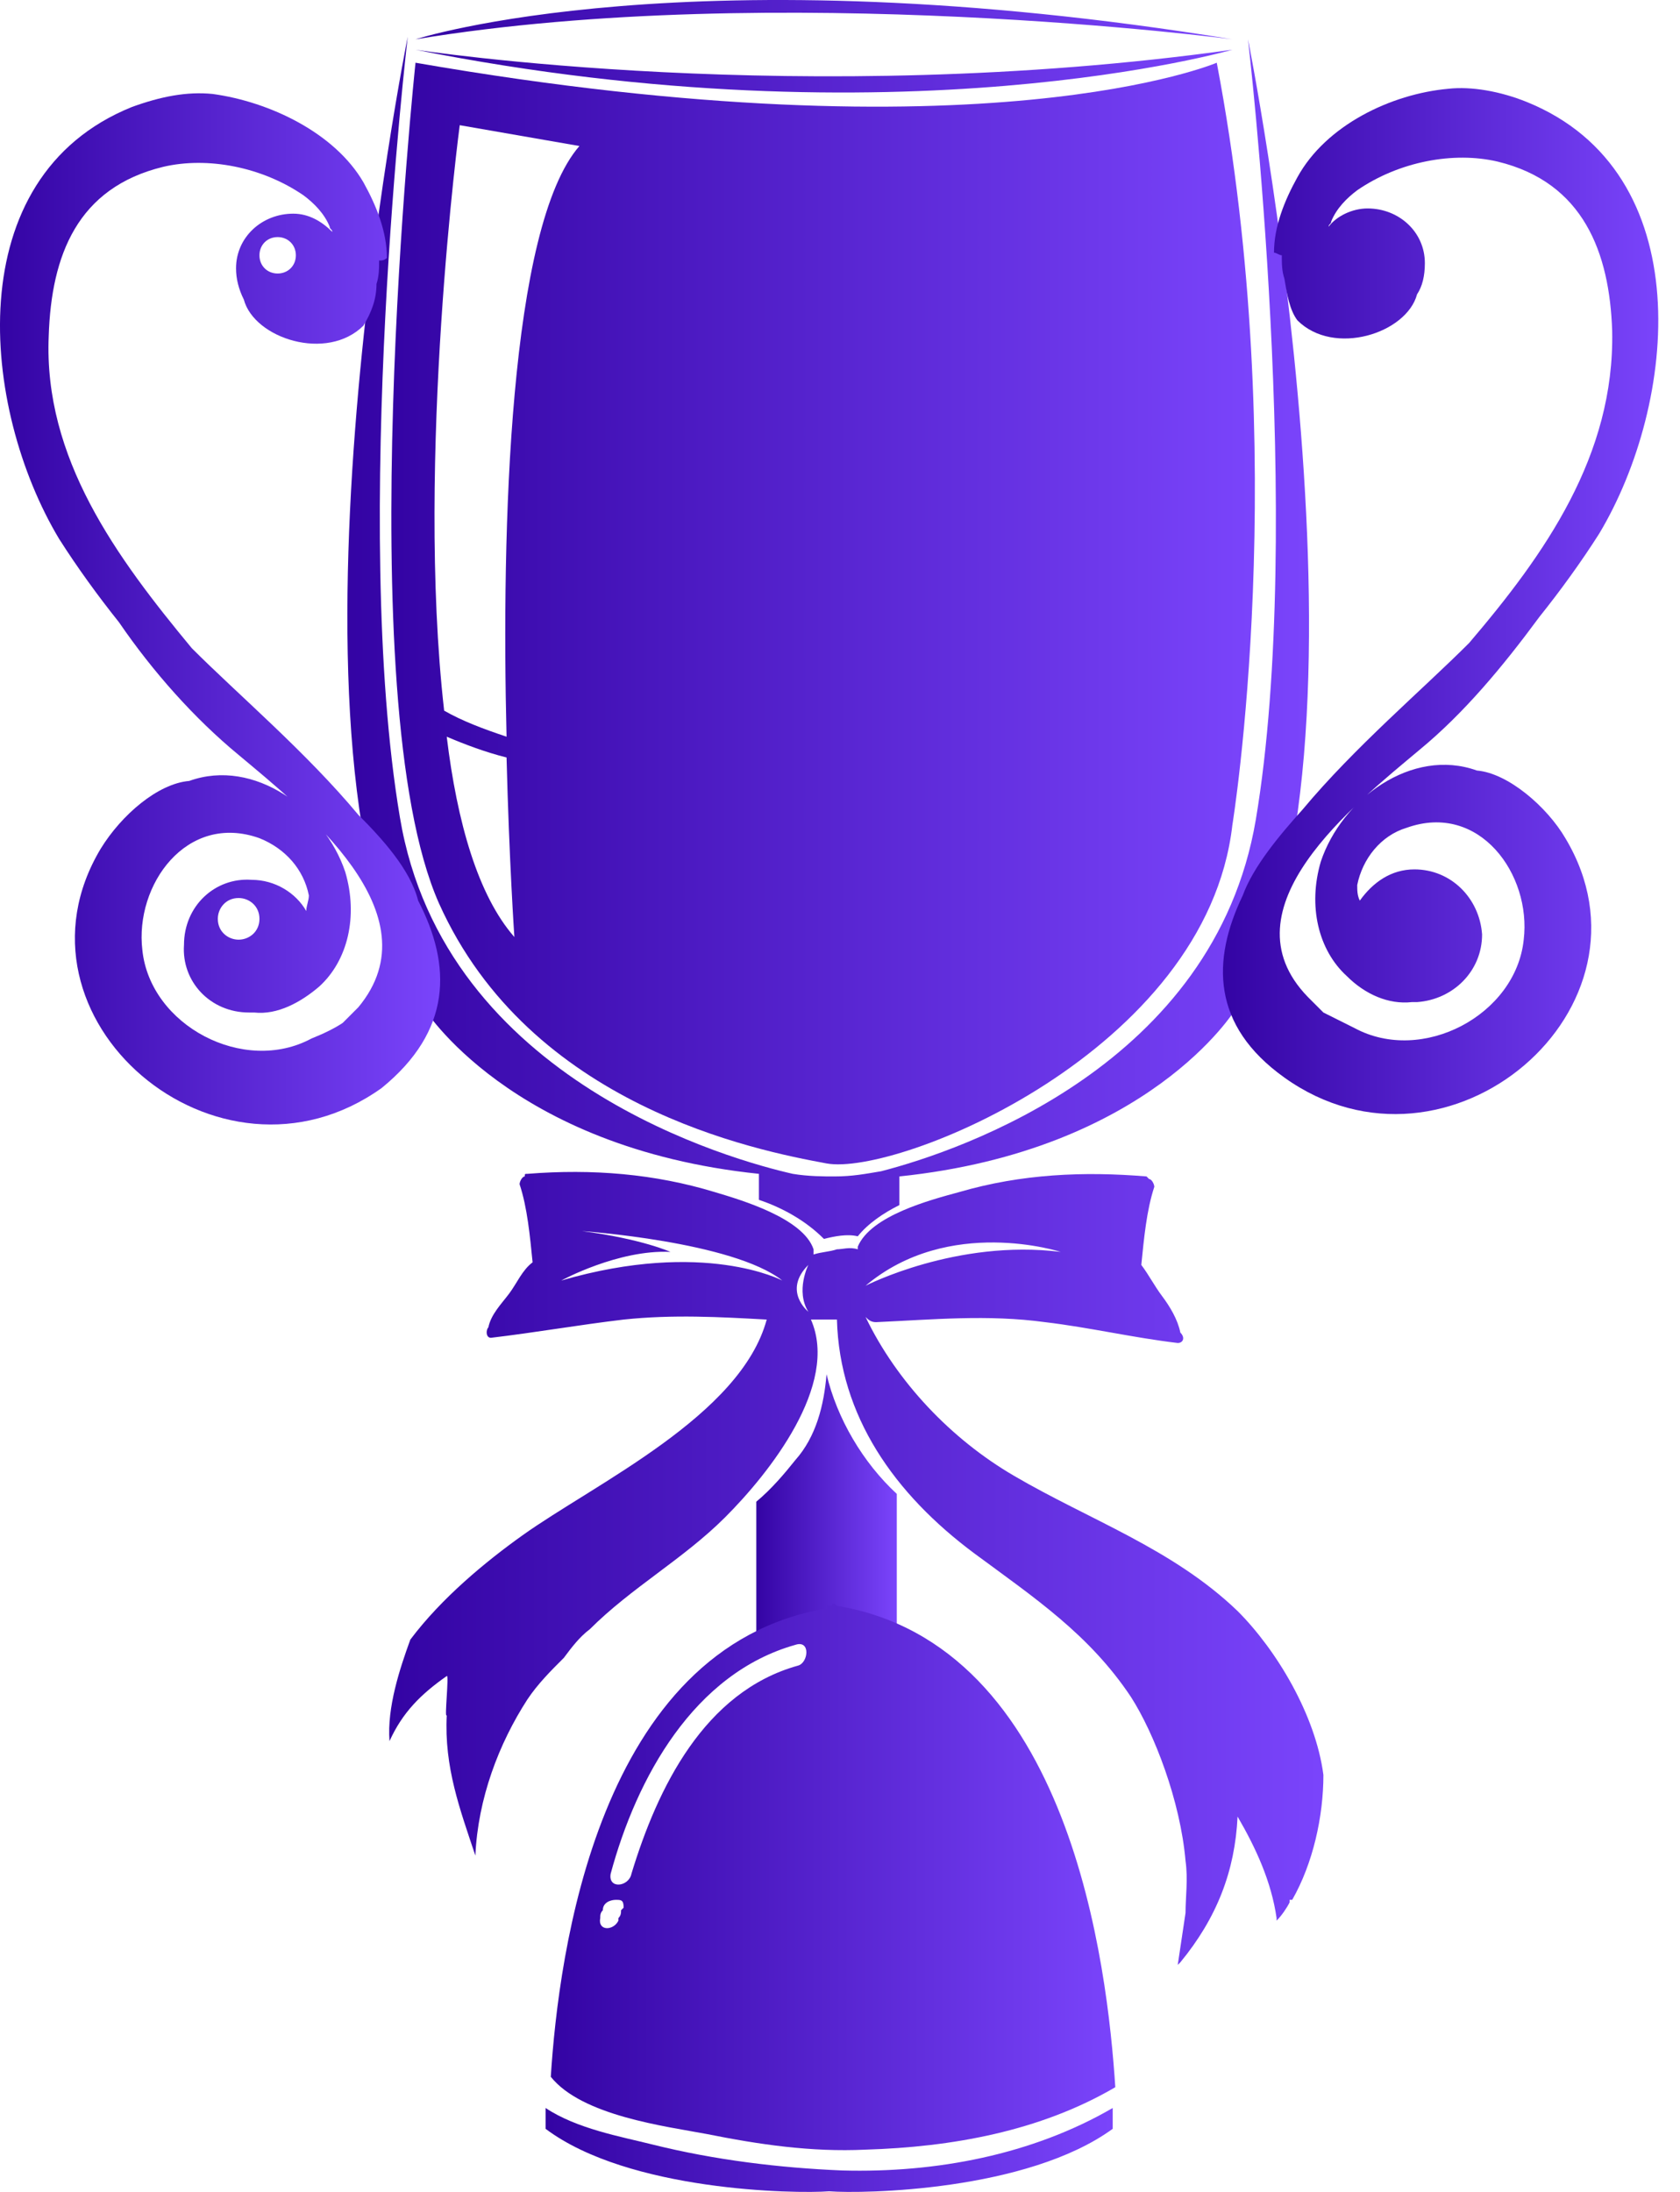 <svg width="46" height="60" viewBox="0 0 46 60" fill="none" xmlns="http://www.w3.org/2000/svg">
<path d="M11.377 1.361C11.377 1.361 21.991 2.999 33.743 1.361C33.743 1.361 24.626 3.997 11.377 1.361Z" fill="url(#paint0_linear_33_360)"/>
<path d="M11.377 1.076C11.377 1.076 18.857 -1.345 33.743 1.076C33.743 1.076 21.278 -0.562 11.377 1.076Z" fill="url(#paint1_linear_33_360)"/>
<path d="M22.632 37.617C22.56 38.471 22.347 39.326 21.777 39.967C21.492 40.323 21.136 40.751 20.708 41.107V44.74C21.991 44.027 23.273 44.241 24.555 44.74V40.893C23.629 40.038 22.916 38.828 22.632 37.617Z" fill="url(#paint2_linear_33_360)"/>
<path d="M34.171 1.076C34.171 1.076 35.738 14.396 34.384 22.445C33.245 29.14 26.335 31.491 24.127 32.061C23.7 32.132 23.344 32.203 22.845 32.203C22.56 32.203 22.133 32.203 21.706 32.132C20.139 31.776 12.161 29.639 10.95 22.374C9.597 14.325 11.164 1.005 11.164 1.005C11.164 1.005 7.175 20.878 11.591 27.573C11.591 27.573 13.942 31.42 20.78 32.132V32.844C21.421 33.058 22.062 33.414 22.56 33.913C22.845 33.842 23.201 33.77 23.486 33.842C23.771 33.486 24.199 33.2 24.626 32.987V32.203C31.464 31.491 33.815 27.645 33.815 27.645C38.159 20.949 34.171 1.076 34.171 1.076Z" fill="url(#paint3_linear_33_360)"/>
<path d="M38.872 20.522C40.083 19.525 41.151 18.243 42.148 16.889C42.718 16.177 43.288 15.393 43.786 14.61C45.923 11.049 46.564 4.709 41.792 2.786C41.08 2.501 40.296 2.359 39.655 2.43C38.088 2.572 36.307 3.427 35.524 4.852C35.168 5.493 34.883 6.205 34.883 6.917C34.954 6.917 35.025 6.988 35.097 6.988C35.097 7.202 35.097 7.416 35.168 7.629C35.239 8.057 35.31 8.484 35.524 8.769C36.521 9.766 38.516 9.125 38.8 8.057C38.943 7.843 39.014 7.558 39.014 7.202C39.014 6.347 38.302 5.706 37.447 5.706C37.02 5.706 36.592 5.92 36.379 6.205C36.379 6.134 36.45 6.134 36.45 6.062C36.592 5.706 36.877 5.421 37.162 5.208C38.302 4.424 39.798 4.139 41.009 4.424C43.359 4.994 44.071 6.917 44.143 9.054C44.214 12.473 42.291 15.18 40.225 17.602C38.943 18.884 37.091 20.451 35.666 22.16C35.025 22.872 34.313 23.727 34.028 24.511C33.173 26.291 33.173 28.072 35.168 29.497C39.655 32.702 45.639 27.573 42.861 22.944C42.362 22.089 41.294 21.163 40.439 21.092C38.658 20.451 36.735 21.875 36.165 23.585C35.809 24.796 36.094 26.006 36.877 26.719C37.376 27.217 38.017 27.502 38.658 27.431C38.729 27.431 38.729 27.431 38.8 27.431C39.798 27.36 40.581 26.576 40.581 25.579C40.51 24.582 39.727 23.798 38.729 23.798C38.088 23.798 37.59 24.155 37.233 24.653C37.162 24.511 37.162 24.368 37.162 24.226C37.305 23.514 37.803 22.872 38.516 22.659C40.51 21.947 41.935 23.941 41.721 25.722C41.507 27.787 38.943 29.141 37.091 28.143C36.806 28.001 36.521 27.858 36.236 27.716C36.094 27.573 35.951 27.431 35.809 27.289C33.458 24.867 37.091 22.018 38.872 20.522Z" fill="url(#paint4_linear_33_360)"/>
<path d="M22.916 43.956C22.845 43.885 22.774 43.885 22.774 43.956C22.703 43.956 22.632 43.956 22.632 43.956V44.028C16.363 45.096 15.295 53.501 15.081 56.849C15.936 57.917 18.215 58.202 19.355 58.416C20.78 58.701 22.204 58.914 23.7 58.843C26.051 58.772 28.472 58.344 30.538 57.134C30.324 53.857 29.327 45.025 22.916 43.956ZM17.005 52.29C17.005 52.361 17.005 52.432 16.933 52.504V52.575C16.791 52.86 16.363 52.86 16.435 52.504C16.435 52.432 16.435 52.361 16.506 52.29C16.506 52.076 16.72 52.005 16.862 52.005C17.005 52.005 17.076 52.005 17.076 52.219C17.076 52.219 17.076 52.219 17.005 52.29ZM21.848 45.594C19.284 46.307 18.002 48.942 17.289 51.293C17.218 51.649 16.648 51.72 16.72 51.293C17.432 48.657 18.999 45.808 21.777 45.025C22.204 44.882 22.133 45.523 21.848 45.594Z" fill="url(#paint5_linear_33_360)"/>
<path d="M23.059 59.413C21.349 59.342 19.569 59.128 17.859 58.701C17.005 58.487 15.794 58.273 14.939 57.703C14.939 58.059 14.939 58.273 14.939 58.273C17.218 59.983 21.777 60.054 22.703 59.983C23.629 60.054 28.116 59.983 30.467 58.273C30.467 58.273 30.467 58.059 30.467 57.703C28.259 58.986 25.623 59.484 23.059 59.413Z" fill="url(#paint6_linear_33_360)"/>
<path d="M33.316 1.717C33.316 1.717 26.977 4.424 11.377 1.717C11.377 1.717 9.525 19.097 12.018 24.724C14.511 30.28 20.708 31.491 22.632 31.847C24.555 32.203 33.031 28.784 33.743 22.587C33.743 22.587 35.382 12.544 33.316 1.717ZM12.232 20.166C12.731 20.379 13.301 20.593 13.87 20.735C13.942 23.584 14.084 25.65 14.084 25.65C13.087 24.511 12.517 22.516 12.232 20.166ZM13.87 20.166C13.229 19.952 12.66 19.738 12.161 19.453C11.377 12.544 12.588 3.427 12.588 3.427L15.865 3.997C13.942 6.205 13.728 14.467 13.87 20.166Z" fill="url(#paint7_linear_33_360)"/>
<path d="M33.886 44.099C32.105 42.389 29.826 41.606 27.76 40.395C26.051 39.398 24.555 37.831 23.7 36.05C23.771 36.121 23.843 36.192 23.985 36.192C25.552 36.121 27.048 35.978 28.615 36.192C29.826 36.335 31.037 36.62 32.248 36.762C32.39 36.762 32.461 36.62 32.319 36.477C32.248 36.121 32.034 35.765 31.82 35.48C31.606 35.195 31.464 34.91 31.25 34.625C31.322 33.913 31.393 33.129 31.606 32.488C31.606 32.417 31.535 32.275 31.464 32.275L31.393 32.203C29.683 32.061 27.974 32.132 26.264 32.631C25.481 32.844 23.843 33.272 23.486 34.127V34.198C23.273 34.127 23.059 34.198 22.916 34.198C22.703 34.269 22.489 34.269 22.276 34.34C22.276 34.269 22.276 34.269 22.276 34.198C21.991 33.343 20.281 32.844 19.569 32.631C17.93 32.132 16.221 31.99 14.44 32.132C14.369 32.132 14.369 32.132 14.369 32.203C14.298 32.203 14.227 32.346 14.227 32.417C14.44 33.058 14.511 33.842 14.583 34.554C14.298 34.768 14.155 35.124 13.942 35.409C13.728 35.694 13.443 35.978 13.372 36.335C13.301 36.406 13.301 36.62 13.443 36.62C14.654 36.477 15.865 36.264 17.076 36.121C18.429 35.978 19.711 36.05 20.993 36.121C20.281 38.757 16.292 40.608 14.298 42.033C13.301 42.745 12.09 43.742 11.235 44.882C10.95 45.666 10.594 46.734 10.665 47.66C11.021 46.877 11.52 46.378 12.232 45.879C12.303 45.808 12.161 47.09 12.232 46.948C12.161 48.372 12.588 49.512 13.016 50.794C13.087 49.227 13.657 47.731 14.44 46.52C14.725 46.093 15.081 45.737 15.438 45.381C15.651 45.096 15.865 44.811 16.15 44.597C17.289 43.458 18.714 42.674 19.854 41.534C21.065 40.324 22.988 37.902 22.204 36.121C22.418 36.121 22.632 36.121 22.916 36.121C22.988 38.757 24.483 40.893 26.692 42.532C28.33 43.742 29.826 44.74 30.965 46.449C31.606 47.446 32.319 49.298 32.461 50.937C32.532 51.435 32.461 51.934 32.461 52.361C32.39 52.86 32.319 53.287 32.248 53.786L32.319 53.715C33.316 52.504 33.815 51.221 33.886 49.726C34.384 50.58 34.812 51.506 34.954 52.504V52.575C35.097 52.432 35.239 52.219 35.31 52.076V52.005C35.31 52.005 35.31 52.005 35.382 52.005C35.951 51.008 36.236 49.726 36.236 48.586C36.023 46.948 34.954 45.167 33.886 44.099ZM29.042 34.269C26.193 33.913 23.7 35.195 23.7 35.195C25.979 33.272 29.042 34.269 29.042 34.269ZM15.366 35.053C15.366 35.053 16.933 34.198 18.358 34.269C18.358 34.269 17.574 33.913 15.936 33.699C15.936 33.699 20.067 33.984 21.421 35.053C21.421 35.053 19.284 33.913 15.366 35.053ZM22.133 35.907C22.133 35.907 21.421 35.337 22.133 34.625C22.133 34.625 21.777 35.337 22.133 35.907Z" fill="url(#paint8_linear_33_360)"/>
<path d="M11.449 24.653C11.235 23.799 10.451 22.944 9.81 22.303C8.386 20.593 6.534 19.026 5.252 17.744C3.186 15.251 1.192 12.544 1.334 9.197C1.405 6.989 2.118 5.137 4.468 4.567C5.679 4.282 7.175 4.567 8.315 5.35C8.6 5.564 8.884 5.849 9.027 6.205C9.027 6.276 9.098 6.276 9.098 6.347C8.813 6.063 8.457 5.849 8.03 5.849C7.175 5.849 6.463 6.49 6.463 7.345C6.463 7.63 6.534 7.915 6.676 8.199C6.961 9.268 8.956 9.909 9.953 8.912C10.166 8.556 10.309 8.199 10.309 7.772C10.38 7.558 10.38 7.345 10.38 7.131C10.451 7.131 10.523 7.131 10.594 7.06C10.594 6.347 10.309 5.635 9.953 4.994C9.169 3.641 7.389 2.786 5.822 2.572C5.109 2.501 4.397 2.644 3.613 2.928C-1.159 4.852 -0.518 11.191 1.619 14.752C2.118 15.536 2.688 16.32 3.257 17.032C4.183 18.385 5.323 19.667 6.534 20.665C8.315 22.16 11.947 25.009 9.81 27.574C9.668 27.716 9.525 27.859 9.383 28.001C9.169 28.143 8.884 28.286 8.528 28.428C6.676 29.426 4.112 28.072 3.898 26.007C3.685 24.226 5.109 22.232 7.104 22.944C7.816 23.229 8.315 23.799 8.457 24.511C8.457 24.653 8.386 24.796 8.386 24.938C8.101 24.44 7.531 24.084 6.89 24.084C5.893 24.012 5.038 24.796 5.038 25.864C4.967 26.861 5.75 27.716 6.819 27.716C6.89 27.716 6.89 27.716 6.961 27.716C7.602 27.787 8.243 27.431 8.742 27.004C9.525 26.291 9.81 25.081 9.454 23.87C8.884 22.16 6.961 20.736 5.181 21.377C4.326 21.448 3.329 22.303 2.759 23.229C-0.019 27.859 5.964 32.987 10.451 29.782C12.375 28.215 12.375 26.434 11.449 24.653ZM7.602 7.487C7.317 7.487 7.104 7.273 7.104 6.989C7.104 6.704 7.317 6.49 7.602 6.49C7.887 6.49 8.101 6.704 8.101 6.989C8.101 7.273 7.887 7.487 7.602 7.487ZM6.534 25.722C6.249 25.722 5.964 25.508 5.964 25.152C5.964 24.867 6.178 24.582 6.534 24.582C6.819 24.582 7.104 24.796 7.104 25.152C7.104 25.508 6.819 25.722 6.534 25.722Z" fill="url(#paint9_linear_33_360)"/>
<defs>
<linearGradient id="paint0_linear_33_360" x1="11.202" y1="1.938" x2="33.657" y2="1.938" gradientUnits="userSpaceOnUse">
<stop stop-color="#3303A3"/>
<stop offset="1" stop-color="#7A44FB"/>
</linearGradient>
<linearGradient id="paint1_linear_33_360" x1="11.202" y1="0.53" x2="33.657" y2="0.53" gradientUnits="userSpaceOnUse">
<stop stop-color="#3303A3"/>
<stop offset="1" stop-color="#7A44FB"/>
</linearGradient>
<linearGradient id="paint2_linear_33_360" x1="20.678" y1="41.126" x2="24.54" y2="41.126" gradientUnits="userSpaceOnUse">
<stop stop-color="#3303A3"/>
<stop offset="1" stop-color="#7A44FB"/>
</linearGradient>
<linearGradient id="paint3_linear_33_360" x1="9.305" y1="17.218" x2="35.741" y2="17.218" gradientUnits="userSpaceOnUse">
<stop stop-color="#3303A3"/>
<stop offset="1" stop-color="#7A44FB"/>
</linearGradient>
<linearGradient id="paint4_linear_33_360" x1="33.392" y1="16.248" x2="45.36" y2="16.248" gradientUnits="userSpaceOnUse">
<stop stop-color="#3303A3"/>
<stop offset="1" stop-color="#7A44FB"/>
</linearGradient>
<linearGradient id="paint5_linear_33_360" x1="14.96" y1="51.27" x2="30.478" y2="51.27" gradientUnits="userSpaceOnUse">
<stop stop-color="#3303A3"/>
<stop offset="1" stop-color="#7A44FB"/>
</linearGradient>
<linearGradient id="paint6_linear_33_360" x1="14.817" y1="58.835" x2="30.407" y2="58.835" gradientUnits="userSpaceOnUse">
<stop stop-color="#3303A3"/>
<stop offset="1" stop-color="#7A44FB"/>
</linearGradient>
<linearGradient id="paint7_linear_33_360" x1="10.53" y1="16.574" x2="34.268" y2="16.574" gradientUnits="userSpaceOnUse">
<stop stop-color="#3303A3"/>
<stop offset="1" stop-color="#7A44FB"/>
</linearGradient>
<linearGradient id="paint8_linear_33_360" x1="10.455" y1="42.774" x2="36.138" y2="42.774" gradientUnits="userSpaceOnUse">
<stop stop-color="#3303A3"/>
<stop offset="1" stop-color="#7A44FB"/>
</linearGradient>
<linearGradient id="paint9_linear_33_360" x1="-0.095" y1="16.461" x2="12.005" y2="16.461" gradientUnits="userSpaceOnUse">
<stop stop-color="#3303A3"/>
<stop offset="1" stop-color="#7A44FB"/>
</linearGradient>
</defs>
</svg>
